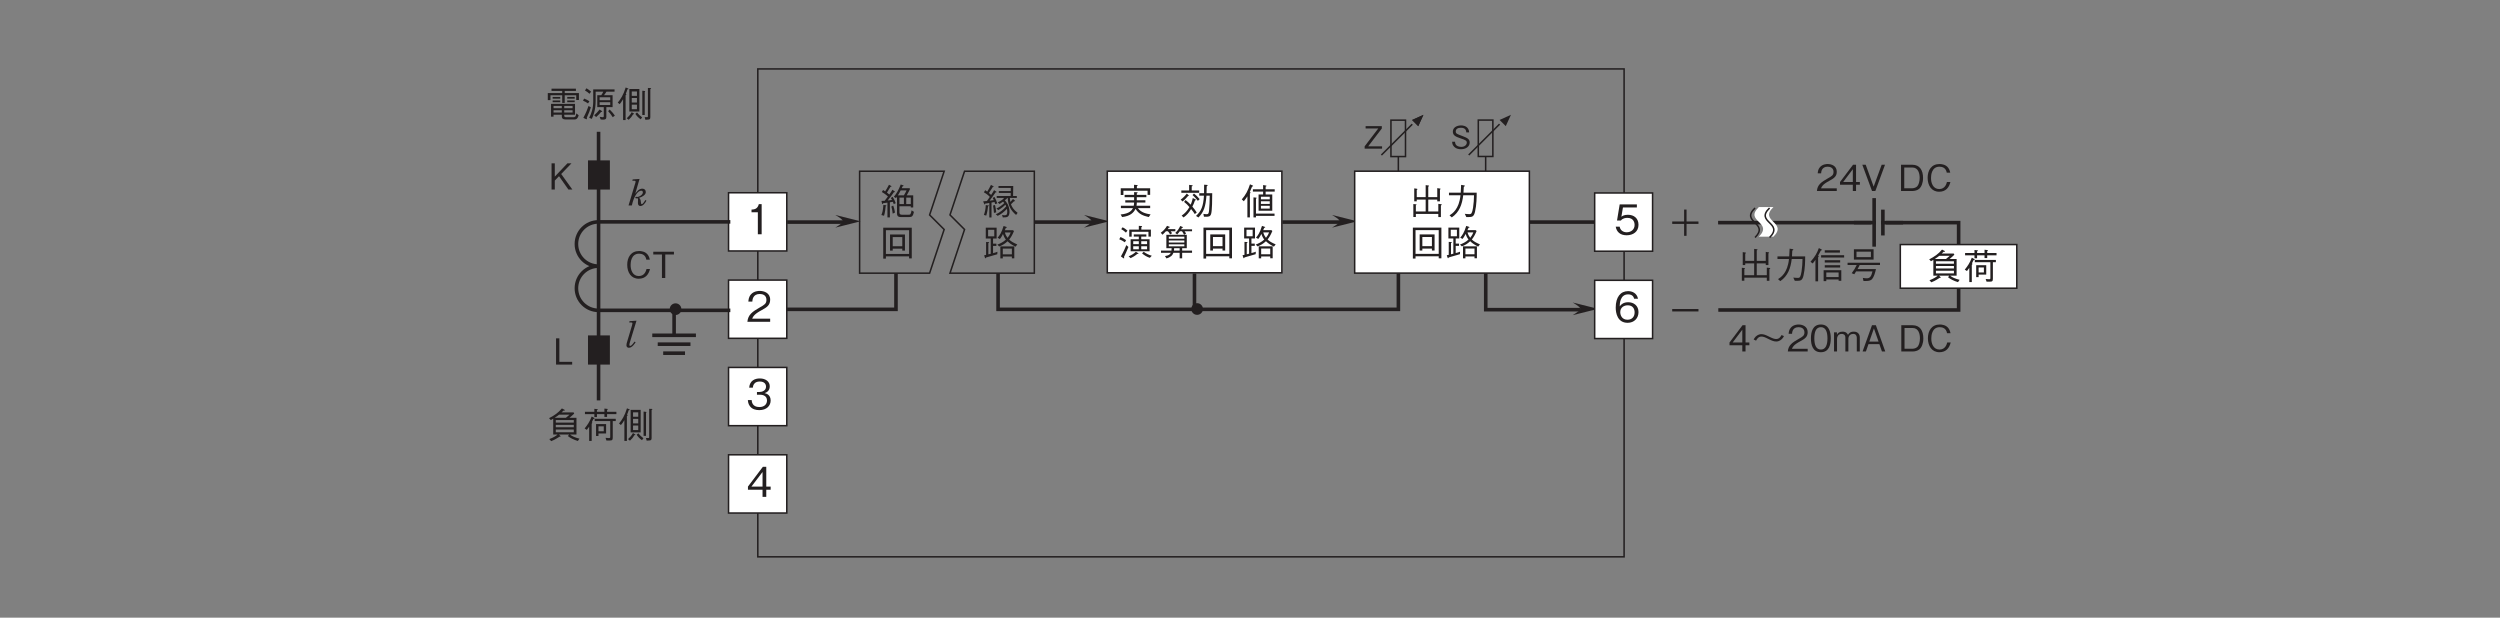 <?xml version="1.0" encoding="UTF-8"?>
<svg xmlns="http://www.w3.org/2000/svg" xmlns:xlink="http://www.w3.org/1999/xlink" width="481.89pt" height="119.06pt" viewBox="0 0 481.89 119.06" version="1.2">
<rect x="0" y="0" width="481.89" height="119.06" fill="#808080" stroke="none"/>
<defs>
<g>
<symbol overflow="visible" id="glyph0-0">
<path style="stroke:none;" d="M 0.797 0.953 L 7.141 0.953 L 7.141 -6.984 L 0.797 -6.984 Z M 3.969 -3.344 L 1.438 -6.594 L 6.5 -6.594 Z M 4.219 -3.016 L 6.75 -6.266 L 6.75 0.234 Z M 1.438 0.562 L 3.969 -2.688 L 6.5 0.562 Z M 1.188 -6.266 L 3.719 -3.016 L 1.188 0.234 Z M 1.188 -6.266 "/>
</symbol>
<symbol overflow="visible" id="glyph0-1">
<path style="stroke:none;" d="M 4.688 -1.906 C 4.688 -3.172 3.75 -3.812 2.703 -3.812 C 1.844 -3.812 1.344 -3.422 1.062 -3.016 C 1.078 -3.594 1.156 -5.328 2.688 -5.328 C 3.625 -5.328 3.797 -4.703 3.844 -4.484 L 4.594 -4.484 C 4.375 -5.609 3.422 -5.953 2.688 -5.953 C 1.234 -5.953 0.297 -4.828 0.297 -2.766 C 0.297 -1.766 0.609 0.156 2.594 0.156 C 3.875 0.156 4.688 -0.75 4.688 -1.906 Z M 3.938 -1.844 C 3.938 -0.969 3.391 -0.438 2.562 -0.438 C 1.484 -0.438 1.172 -1.328 1.172 -1.906 C 1.172 -2.797 1.875 -3.219 2.609 -3.219 C 3 -3.219 3.406 -3.109 3.656 -2.781 C 3.891 -2.484 3.938 -2.109 3.938 -1.844 Z M 3.938 -1.844 "/>
</symbol>
<symbol overflow="visible" id="glyph0-2">
<path style="stroke:none;" d="M 4.688 -1.859 C 4.688 -3.125 3.812 -3.797 2.641 -3.797 C 1.938 -3.797 1.609 -3.578 1.391 -3.422 L 1.688 -5.203 L 4.375 -5.203 L 4.375 -5.797 L 1.062 -5.797 L 0.547 -2.688 L 1.297 -2.688 C 1.625 -3.125 2.188 -3.203 2.547 -3.203 C 3.844 -3.203 3.938 -2.125 3.938 -1.844 C 3.938 -0.922 3.219 -0.422 2.406 -0.422 C 1.75 -0.422 1.172 -0.797 1.062 -1.5 L 0.297 -1.5 C 0.469 -0.5 1.156 0.156 2.406 0.156 C 3.641 0.156 4.688 -0.531 4.688 -1.859 Z M 4.688 -1.859 "/>
</symbol>
<symbol overflow="visible" id="glyph0-3">
<path style="stroke:none;" d="M 4.688 -1.703 C 4.688 -2.828 3.828 -3.047 3.516 -3.125 C 3.75 -3.203 4.516 -3.453 4.516 -4.438 C 4.516 -5.328 3.75 -5.953 2.594 -5.953 C 1.703 -5.953 0.656 -5.578 0.547 -4.172 L 1.25 -4.172 C 1.281 -4.391 1.312 -4.672 1.547 -4.953 C 1.797 -5.266 2.203 -5.359 2.578 -5.359 C 3.547 -5.359 3.797 -4.797 3.797 -4.359 C 3.797 -3.594 3.016 -3.344 2.562 -3.344 L 2.047 -3.344 L 2.047 -2.812 L 2.656 -2.812 C 3.281 -2.812 3.984 -2.547 3.984 -1.703 C 3.984 -1 3.484 -0.438 2.516 -0.438 C 1.125 -0.438 1.047 -1.484 1.031 -1.781 L 0.297 -1.781 C 0.328 -1.484 0.344 -1.078 0.672 -0.625 C 1.109 -0.016 1.828 0.156 2.5 0.156 C 3.891 0.156 4.688 -0.672 4.688 -1.703 Z M 4.688 -1.703 "/>
</symbol>
<symbol overflow="visible" id="glyph0-4">
<path style="stroke:none;" d="M 4.688 -1.375 L 4.688 -1.984 L 3.844 -1.984 L 3.844 -5.797 L 3.188 -5.797 L 0.312 -1.984 L 0.312 -1.375 L 3.125 -1.375 L 3.125 0 L 3.844 0 L 3.844 -1.375 Z M 3.125 -1.984 L 0.984 -1.984 L 3.125 -4.797 Z M 3.125 -1.984 "/>
</symbol>
<symbol overflow="visible" id="glyph0-5">
<path style="stroke:none;" d="M 2.953 0 L 2.953 -5.797 L 2.406 -5.797 C 2.156 -4.828 1.516 -4.781 1 -4.75 L 1 -4.234 L 2.219 -4.234 L 2.219 0 Z M 2.953 0 "/>
</symbol>
<symbol overflow="visible" id="glyph0-6">
<path style="stroke:none;" d="M 4.594 0 L 4.594 -0.594 L 1.125 -0.594 C 1.281 -0.953 1.469 -1.453 2.938 -2.234 C 4 -2.797 4.594 -3.234 4.594 -4.266 C 4.594 -5.578 3.406 -5.953 2.578 -5.953 C 2.297 -5.953 1.453 -5.906 0.906 -5.297 C 0.453 -4.797 0.422 -4.234 0.391 -3.891 L 1.156 -3.891 C 1.172 -4.203 1.234 -5.359 2.594 -5.359 C 3.141 -5.359 3.875 -5.141 3.875 -4.219 C 3.875 -3.5 3.5 -3.281 2.625 -2.781 C 1.172 -1.953 0.328 -1.375 0.203 0 Z M 4.594 0 "/>
</symbol>
<symbol overflow="visible" id="glyph1-0">
<path style="stroke:none;" d="M 0.688 0.828 L 6.25 0.828 L 6.25 -6.109 L 0.688 -6.109 Z M 3.469 -2.922 L 1.266 -5.766 L 5.672 -5.766 Z M 3.688 -2.641 L 5.891 -5.469 L 5.891 0.203 Z M 1.266 0.484 L 3.469 -2.359 L 5.672 0.484 Z M 1.047 -5.469 L 3.25 -2.641 L 1.047 0.203 Z M 1.047 -5.469 "/>
</symbol>
<symbol overflow="visible" id="glyph1-1">
<path style="stroke:none;" d="M 6.328 0.047 C 5.453 -0.156 4.844 -0.453 4.5 -0.75 L 5.75 -0.75 L 5.75 -3.969 L 4.391 -3.969 C 4.766 -4.281 5 -4.469 5.312 -4.781 L 5.203 -5.016 L 2.875 -5.016 C 3.016 -5.141 3.109 -5.219 3.25 -5.359 C 3.469 -5.344 3.516 -5.375 3.516 -5.422 C 3.516 -5.469 3.469 -5.5 3.422 -5.531 L 2.938 -5.781 C 2.281 -4.969 1.406 -4.359 0.469 -3.906 L 0.797 -3.531 C 0.969 -3.625 1.094 -3.688 1.266 -3.797 L 1.266 -0.75 L 2.109 -0.75 C 1.875 -0.516 1.219 -0.109 0.516 0.125 L 0.875 0.531 C 1.172 0.422 1.578 0.25 2.484 -0.328 C 2.594 -0.328 2.688 -0.328 2.688 -0.406 C 2.688 -0.422 2.688 -0.438 2.656 -0.469 L 2.375 -0.75 L 4.344 -0.75 L 4.094 -0.453 C 4.484 -0.109 5.234 0.266 6.016 0.5 Z M 1.766 -3.047 L 1.766 -3.531 L 5.234 -3.531 L 5.234 -3.047 Z M 1.766 -2.141 L 1.766 -2.609 L 5.234 -2.609 L 5.234 -2.141 Z M 1.766 -1.703 L 5.234 -1.703 L 5.234 -1.188 L 1.766 -1.188 Z M 4.422 -4.578 C 4.203 -4.375 4 -4.203 3.703 -3.969 L 1.547 -3.969 C 1.922 -4.188 2.312 -4.516 2.406 -4.578 Z M 4.422 -4.578 "/>
</symbol>
<symbol overflow="visible" id="glyph1-2">
<path style="stroke:none;" d="M 4.516 -0.953 L 4.516 -2.766 L 2.578 -2.766 L 2.578 -0.469 L 3.047 -0.469 L 3.047 -0.953 Z M 4.062 -1.375 L 3.047 -1.375 L 3.047 -2.328 L 4.062 -2.328 Z M 6.5 -4.672 L 6.5 -5.125 L 4.703 -5.125 L 4.703 -5.469 C 4.828 -5.578 4.844 -5.578 4.844 -5.609 C 4.844 -5.656 4.797 -5.688 4.75 -5.688 L 4.188 -5.75 L 4.188 -5.125 L 2.75 -5.125 L 2.75 -5.438 C 2.859 -5.484 2.922 -5.516 2.922 -5.578 C 2.922 -5.625 2.844 -5.641 2.812 -5.641 L 2.25 -5.703 L 2.25 -5.125 L 0.438 -5.125 L 0.438 -4.672 L 2.25 -4.672 L 2.25 -4.109 L 2.75 -4.109 L 2.75 -4.672 L 4.188 -4.672 L 4.188 -4.141 L 4.703 -4.141 L 4.703 -4.672 Z M 6.375 -3.344 L 6.375 -3.781 L 2.312 -3.781 L 2.312 -3.344 L 5.312 -3.344 L 5.312 -0.328 C 5.312 -0.172 5.312 -0.062 5.078 -0.062 C 4.969 -0.062 4.812 -0.078 4.406 -0.109 L 4.578 0.406 L 5.188 0.406 C 5.688 0.406 5.797 0.312 5.797 -0.203 L 5.797 -3.344 Z M 2.297 -3.891 C 2.297 -3.922 2.25 -3.953 2.172 -3.984 L 1.734 -4.219 C 1.344 -3.188 0.891 -2.547 0.375 -1.922 L 0.797 -1.641 C 0.938 -1.828 1.125 -2.078 1.25 -2.266 L 1.25 0.484 L 1.734 0.484 L 1.734 -2.828 C 1.781 -2.875 1.859 -2.969 1.859 -3.016 C 1.859 -3.062 1.797 -3.094 1.766 -3.125 C 1.875 -3.359 1.922 -3.453 2.047 -3.719 C 2.266 -3.812 2.297 -3.828 2.297 -3.891 Z M 2.297 -3.891 "/>
</symbol>
<symbol overflow="visible" id="glyph1-3">
<path style="stroke:none;" d="M 1.297 -0.172 L 5.625 -0.172 L 5.625 0.438 L 6.125 0.438 L 6.125 -1.797 C 6.188 -1.828 6.297 -1.906 6.297 -1.969 C 6.297 -2.016 6.234 -2.031 6.125 -2.047 L 5.625 -2.109 L 5.625 -0.641 L 3.688 -0.641 L 3.688 -2.922 L 5.422 -2.922 L 5.422 -2.594 L 5.938 -2.594 L 5.938 -4.844 C 6 -4.891 6.062 -4.938 6.062 -4.984 C 6.062 -5.047 5.969 -5.062 5.922 -5.062 L 5.422 -5.141 L 5.422 -3.406 L 3.688 -3.406 L 3.688 -5.438 C 3.781 -5.484 3.844 -5.516 3.844 -5.562 C 3.844 -5.625 3.75 -5.641 3.688 -5.656 L 3.188 -5.719 L 3.188 -3.406 L 1.469 -3.406 L 1.469 -4.797 C 1.516 -4.828 1.609 -4.875 1.609 -4.938 C 1.609 -5 1.5 -5.016 1.422 -5.031 L 0.984 -5.094 L 0.984 -2.594 L 1.469 -2.594 L 1.469 -2.922 L 3.188 -2.922 L 3.188 -0.641 L 1.297 -0.641 L 1.297 -1.844 C 1.344 -1.859 1.422 -1.891 1.422 -1.938 C 1.422 -2.016 1.297 -2.031 1.234 -2.031 L 0.812 -2.078 L 0.812 0.422 L 1.297 0.422 Z M 1.297 -0.172 "/>
</symbol>
<symbol overflow="visible" id="glyph1-4">
<path style="stroke:none;" d="M 1.281 0.5 C 2.734 -0.5 3.266 -1.969 3.484 -3.766 L 5.562 -3.766 C 5.547 -2.953 5.5 -2.172 5.375 -1.359 C 5.188 -0.281 5.062 -0.125 4.656 -0.125 C 4.375 -0.125 4.016 -0.172 3.781 -0.188 L 4.078 0.438 L 4.516 0.438 C 5.203 0.438 5.531 0.359 5.75 -0.562 C 6.062 -1.891 6.078 -3.406 6.078 -4.266 L 3.531 -4.266 C 3.562 -4.719 3.562 -4.766 3.594 -5.391 C 3.75 -5.484 3.797 -5.516 3.797 -5.578 C 3.797 -5.641 3.672 -5.672 3.656 -5.672 L 3.078 -5.766 C 3.031 -4.797 3.016 -4.469 3 -4.266 L 0.734 -4.266 L 0.734 -3.766 L 2.953 -3.766 C 2.688 -1.047 1.359 -0.219 0.844 0.109 Z M 1.281 0.5 "/>
</symbol>
<symbol overflow="visible" id="glyph1-5">
<path style="stroke:none;" d="M 3.203 0.5 L 3.203 0.172 L 5.578 0.172 L 5.578 0.438 L 6.094 0.438 L 6.094 -1.609 L 2.688 -1.609 L 2.688 0.5 Z M 5.578 -0.281 L 3.203 -0.281 L 3.203 -1.172 L 5.578 -1.172 Z M 0.578 -2.906 C 0.859 -3.234 1.031 -3.484 1.109 -3.625 L 1.109 0.531 L 1.625 0.531 L 1.625 -4.094 C 1.656 -4.125 1.75 -4.234 1.75 -4.312 C 1.75 -4.375 1.672 -4.391 1.609 -4.406 C 1.766 -4.688 1.922 -4.938 2.141 -5.391 C 2.266 -5.438 2.344 -5.453 2.344 -5.531 C 2.344 -5.578 2.266 -5.625 2.234 -5.641 L 1.766 -5.875 C 1.422 -4.922 1.016 -4.188 0.156 -3.234 Z M 5.828 -5 L 5.828 -5.453 L 2.906 -5.453 L 2.906 -5 Z M 5.875 -3.094 L 5.875 -3.531 L 2.906 -3.531 L 2.906 -3.094 Z M 5.875 -2.125 L 5.875 -2.578 L 2.906 -2.578 L 2.906 -2.125 Z M 6.641 -4.047 L 6.641 -4.5 L 2.203 -4.5 L 2.203 -4.047 Z M 6.641 -4.047 "/>
</symbol>
<symbol overflow="visible" id="glyph1-6">
<path style="stroke:none;" d="M 5.375 -3.656 L 5.375 -5.641 L 1.578 -5.641 L 1.578 -3.656 Z M 4.859 -4.125 L 2.078 -4.125 L 2.078 -5.188 L 4.859 -5.188 Z M 6.609 -2.609 L 6.609 -3.047 L 0.359 -3.047 L 0.359 -2.609 L 2.125 -2.609 C 1.844 -2.016 1.562 -1.562 1.156 -1.031 L 1.656 -0.828 C 1.703 -0.906 1.938 -1.281 2 -1.375 L 5.156 -1.375 C 4.938 -0.438 4.688 -0.047 4.062 -0.047 C 3.906 -0.047 3.656 -0.062 3.297 -0.125 L 3.422 0.469 C 4.125 0.484 4.609 0.469 4.922 0.25 C 5.453 -0.141 5.766 -1.469 5.828 -1.828 L 2.281 -1.828 C 2.422 -2.062 2.547 -2.297 2.688 -2.609 Z M 6.609 -2.609 "/>
</symbol>
<symbol overflow="visible" id="glyph1-7">
<path style="stroke:none;" d="M 4.094 -1.203 L 4.094 -1.734 L 3.359 -1.734 L 3.359 -5.062 L 2.781 -5.062 L 0.266 -1.734 L 0.266 -1.203 L 2.734 -1.203 L 2.734 0 L 3.359 0 L 3.359 -1.203 Z M 2.734 -1.734 L 0.875 -1.734 L 2.734 -4.203 Z M 2.734 -1.734 "/>
</symbol>
<symbol overflow="visible" id="glyph1-8">
<path style="stroke:none;" d="M 5.922 -3.172 C 5.797 -2.922 5.5 -2.406 4.906 -2.406 C 4.547 -2.406 4.266 -2.5 3.562 -2.844 C 2.906 -3.172 2.516 -3.344 2.016 -3.344 C 1.766 -3.344 1.344 -3.25 0.938 -2.875 C 0.75 -2.672 0.656 -2.516 0.547 -2.312 L 1.016 -2.094 C 1.141 -2.344 1.438 -2.875 2.031 -2.875 C 2.391 -2.875 2.672 -2.781 3.375 -2.422 C 4.031 -2.094 4.422 -1.922 4.922 -1.922 C 5.172 -1.922 5.594 -2.016 6 -2.406 C 6.188 -2.594 6.281 -2.766 6.391 -2.969 Z M 5.922 -3.172 "/>
</symbol>
<symbol overflow="visible" id="glyph1-9">
<path style="stroke:none;" d="M 4.016 0 L 4.016 -0.516 L 0.984 -0.516 C 1.109 -0.844 1.297 -1.281 2.562 -1.953 C 3.5 -2.453 4.016 -2.828 4.016 -3.719 C 4.016 -4.875 2.969 -5.203 2.25 -5.203 C 2 -5.203 1.281 -5.156 0.797 -4.625 C 0.391 -4.188 0.375 -3.703 0.344 -3.406 L 1 -3.406 C 1.016 -3.672 1.078 -4.688 2.266 -4.688 C 2.734 -4.688 3.391 -4.484 3.391 -3.688 C 3.391 -3.047 3.047 -2.859 2.297 -2.438 C 1.031 -1.719 0.281 -1.203 0.188 0 Z M 4.016 0 "/>
</symbol>
<symbol overflow="visible" id="glyph1-10">
<path style="stroke:none;" d="M 4.094 -2.531 C 4.094 -3.797 3.734 -5.203 2.188 -5.203 C 0.625 -5.203 0.266 -3.812 0.266 -2.531 C 0.266 -1.25 0.625 0.141 2.188 0.141 C 3.734 0.141 4.094 -1.266 4.094 -2.531 Z M 3.453 -2.531 C 3.453 -1.359 3.156 -0.375 2.188 -0.375 C 1.219 -0.375 0.922 -1.344 0.922 -2.531 C 0.922 -3.672 1.188 -4.688 2.188 -4.688 C 3.156 -4.688 3.453 -3.703 3.453 -2.531 Z M 3.453 -2.531 "/>
</symbol>
<symbol overflow="visible" id="glyph1-11">
<path style="stroke:none;" d="M 5.312 0 L 5.312 -2.703 C 5.312 -3.234 5.016 -3.828 4.156 -3.828 C 3.469 -3.828 3.219 -3.5 3.031 -3.203 C 2.922 -3.422 2.719 -3.828 1.969 -3.828 C 1.344 -3.828 1.047 -3.531 0.906 -3.219 L 0.906 -3.688 L 0.344 -3.688 L 0.344 0 L 0.922 0 L 0.922 -2.391 C 0.922 -2.469 0.922 -3.391 1.828 -3.391 C 2.109 -3.391 2.531 -3.281 2.531 -2.672 L 2.531 0 L 3.109 0 L 3.109 -2.406 C 3.109 -2.5 3.109 -3.391 4.062 -3.391 C 4.625 -3.391 4.734 -2.922 4.734 -2.625 L 4.734 0 Z M 5.312 0 "/>
</symbol>
<symbol overflow="visible" id="glyph1-12">
<path style="stroke:none;" d="M 4.562 0 L 2.75 -5.062 L 2 -5.062 L 0.188 0 L 0.828 0 L 1.328 -1.422 L 3.422 -1.422 L 3.922 0 Z M 3.266 -1.906 L 1.484 -1.906 L 2.375 -4.453 Z M 3.266 -1.906 "/>
</symbol>
<symbol overflow="visible" id="glyph1-13">
<path style="stroke:none;" d=""/>
</symbol>
<symbol overflow="visible" id="glyph1-14">
<path style="stroke:none;" d="M 4.828 -2.516 C 4.828 -4.031 4.156 -5.062 2.766 -5.062 L 0.578 -5.062 L 0.578 0 L 2.766 0 C 3.156 0 3.719 -0.109 4.078 -0.422 C 4.516 -0.812 4.828 -1.562 4.828 -2.516 Z M 4.172 -2.531 C 4.172 -1.828 3.984 -1.234 3.719 -0.922 C 3.547 -0.734 3.172 -0.531 2.75 -0.531 L 1.203 -0.531 L 1.203 -4.531 L 2.75 -4.531 C 3.922 -4.531 4.172 -3.359 4.172 -2.531 Z M 4.172 -2.531 "/>
</symbol>
<symbol overflow="visible" id="glyph1-15">
<path style="stroke:none;" d="M 4.828 -1.734 L 4.156 -1.734 C 4.094 -1.484 3.844 -0.375 2.672 -0.375 C 1.484 -0.375 1.078 -1.547 1.094 -2.531 C 1.094 -3 1.188 -4.688 2.719 -4.688 C 3.266 -4.688 3.969 -4.469 4.125 -3.531 L 4.797 -3.531 C 4.75 -3.734 4.688 -4.047 4.453 -4.406 C 3.969 -5.141 3.078 -5.203 2.734 -5.203 C 1.156 -5.203 0.438 -3.984 0.438 -2.547 C 0.438 -1.047 1.203 0.141 2.656 0.141 C 3.953 0.141 4.578 -0.688 4.828 -1.734 Z M 4.828 -1.734 "/>
</symbol>
<symbol overflow="visible" id="glyph1-16">
<path style="stroke:none;" d="M 4.562 -5.062 L 3.922 -5.062 L 2.375 -0.844 L 0.844 -5.062 L 0.188 -5.062 L 2.062 0 L 2.703 0 Z M 4.562 -5.062 "/>
</symbol>
<symbol overflow="visible" id="glyph1-17">
<path style="stroke:none;" d="M 0.938 -2.297 L 3.234 -2.297 L 3.234 0 L 3.703 0 L 3.703 -2.297 L 6 -2.297 L 6 -2.766 L 3.703 -2.766 L 3.703 -5.062 L 3.234 -5.062 L 3.234 -2.766 L 0.938 -2.766 Z M 0.938 -2.297 "/>
</symbol>
<symbol overflow="visible" id="glyph1-18">
<path style="stroke:none;" d="M 0.938 -2.297 L 6 -2.297 L 6 -2.766 L 0.938 -2.766 Z M 0.938 -2.297 "/>
</symbol>
<symbol overflow="visible" id="glyph1-19">
<path style="stroke:none;" d="M 6.219 0.453 L 6.219 -5.469 L 0.719 -5.469 L 0.719 0.5 L 1.234 0.5 L 1.234 0.062 L 5.703 0.062 L 5.703 0.453 Z M 5.703 -0.406 L 1.234 -0.406 L 1.234 -4.984 L 5.703 -4.984 Z M 4.906 -1.047 L 4.906 -4.156 L 2.031 -4.156 L 2.031 -1.047 L 2.547 -1.047 L 2.547 -1.422 L 4.391 -1.422 L 4.391 -1.047 Z M 4.391 -1.891 L 2.547 -1.891 L 2.547 -3.656 L 4.391 -3.656 Z M 4.391 -1.891 "/>
</symbol>
<symbol overflow="visible" id="glyph1-20">
<path style="stroke:none;" d="M 6.703 -2.234 C 5.891 -2.594 5.547 -2.797 5.141 -3.172 C 5.516 -3.672 5.703 -3.969 6.062 -4.812 L 5.875 -4.984 L 4.297 -4.984 C 4.328 -5.047 4.469 -5.375 4.5 -5.438 C 4.578 -5.453 4.688 -5.453 4.688 -5.531 C 4.688 -5.578 4.641 -5.594 4.578 -5.625 L 4.062 -5.797 C 3.656 -4.453 3.281 -3.969 2.906 -3.531 L 3.344 -3.281 C 3.453 -3.422 3.656 -3.656 3.938 -4.25 C 4.078 -3.859 4.203 -3.562 4.5 -3.172 C 4 -2.672 3.281 -2.359 2.859 -2.203 L 3.219 -1.844 C 3.828 -2.094 4.25 -2.312 4.828 -2.844 C 5.156 -2.531 5.422 -2.297 6.359 -1.797 Z M 6.125 0.438 L 6.125 -1.859 L 3.438 -1.859 L 3.438 0.453 L 3.906 0.453 L 3.906 0.094 L 5.656 0.094 L 5.656 0.438 Z M 2.875 -0.828 C 2.609 -0.719 2.469 -0.672 2.031 -0.562 L 2.031 -1.953 L 2.672 -1.953 L 2.672 -2.391 L 2.031 -2.391 L 2.031 -3.375 L 2.719 -3.375 L 2.719 -5.469 L 0.625 -5.469 L 0.625 -3.375 L 1.578 -3.375 L 1.578 -0.438 C 1.531 -0.422 1.484 -0.406 1.125 -0.328 L 1.125 -2.484 C 1.172 -2.516 1.281 -2.562 1.281 -2.641 C 1.281 -2.688 1.234 -2.688 1.141 -2.688 L 0.688 -2.719 L 0.688 -0.219 C 0.625 -0.203 0.406 -0.156 0.312 -0.141 L 0.469 0.328 C 0.5 0.391 0.516 0.438 0.562 0.438 C 0.625 0.438 0.672 0.312 0.688 0.281 C 1.344 0.094 1.922 -0.062 2.844 -0.344 Z M 5.438 -4.547 C 5.281 -4.141 5.141 -3.906 4.828 -3.5 C 4.578 -3.844 4.438 -4.078 4.312 -4.547 Z M 5.656 -0.328 L 3.906 -0.328 L 3.906 -1.438 L 5.656 -1.438 Z M 2.266 -3.797 L 1.078 -3.797 L 1.078 -5.062 L 2.266 -5.062 Z M 2.266 -3.797 "/>
</symbol>
<symbol overflow="visible" id="glyph1-21">
<path style="stroke:none;" d="M 0.625 -1.891 C 0.594 -1.109 0.469 -0.562 0.266 0.016 L 0.719 0.141 C 0.922 -0.484 1.031 -1.25 1.062 -1.656 C 1.188 -1.672 1.266 -1.703 1.266 -1.766 C 1.266 -1.797 1.234 -1.797 1.188 -1.797 Z M 2.219 -4.766 C 2.141 -4.609 2.016 -4.359 1.656 -3.844 C 1.562 -3.922 1.469 -4.016 1.234 -4.219 C 1.328 -4.375 1.781 -5.062 1.875 -5.203 C 1.922 -5.266 1.938 -5.297 2 -5.406 C 2.172 -5.406 2.188 -5.406 2.188 -5.438 C 2.188 -5.453 2.156 -5.484 2.125 -5.5 L 1.625 -5.781 C 1.422 -5.328 1.172 -4.906 0.906 -4.484 C 0.656 -4.656 0.609 -4.703 0.516 -4.766 L 0.266 -4.344 C 0.703 -4.109 1.156 -3.75 1.406 -3.469 C 1.125 -3.047 0.969 -2.844 0.844 -2.672 C 0.438 -2.625 0.312 -2.625 0.125 -2.609 L 0.328 -2.078 C 0.359 -2 0.375 -1.984 0.391 -1.984 C 0.438 -1.984 0.453 -2.062 0.469 -2.156 C 0.656 -2.188 1.031 -2.25 1.312 -2.297 L 1.312 0.5 L 1.734 0.5 L 1.734 -2.375 L 2.312 -2.484 C 2.391 -2.234 2.422 -2.172 2.438 -2.078 L 2.844 -2.203 C 2.734 -2.578 2.484 -3.172 2.312 -3.453 L 1.953 -3.266 C 2.016 -3.172 2.062 -3.078 2.172 -2.844 C 1.953 -2.812 1.719 -2.781 1.375 -2.734 C 2.031 -3.625 2.25 -3.953 2.516 -4.344 C 2.703 -4.344 2.719 -4.344 2.719 -4.406 C 2.719 -4.438 2.688 -4.453 2.672 -4.469 Z M 3.906 0.484 C 4.281 0.484 4.469 0.484 4.641 0.438 C 5.203 0.312 5.203 -0.422 5.203 -0.578 C 5.203 -1.797 4.578 -2.5 4.297 -2.812 C 4.594 -3.047 4.719 -3.172 4.797 -3.266 L 4.859 -3.266 C 4.922 -1.781 5.453 -0.844 6.469 0.016 L 6.766 -0.391 C 5.969 -0.984 5.625 -1.609 5.484 -2.047 C 5.688 -2.25 5.969 -2.516 6.094 -2.641 C 6.219 -2.625 6.281 -2.609 6.281 -2.672 C 6.281 -2.703 6.266 -2.719 6.234 -2.75 L 5.875 -3.062 C 5.703 -2.859 5.594 -2.719 5.359 -2.484 C 5.344 -2.609 5.297 -2.828 5.281 -3.266 L 6.609 -3.266 L 6.609 -3.641 L 5.891 -3.641 L 5.922 -5.562 L 3.078 -5.562 L 3.078 -5.188 L 5.453 -5.188 L 5.438 -4.594 L 3.141 -4.594 L 3.141 -4.234 L 5.438 -4.234 L 5.422 -3.641 L 2.734 -3.641 L 2.734 -3.266 L 4.172 -3.266 C 3.984 -3.047 3.609 -2.688 2.938 -2.422 L 3.266 -2.094 C 3.406 -2.172 3.562 -2.266 3.953 -2.547 C 4.016 -2.484 4.078 -2.422 4.203 -2.281 C 3.891 -1.984 3.281 -1.484 2.672 -1.219 L 3.047 -0.922 C 3.609 -1.234 4.188 -1.719 4.406 -1.969 C 4.484 -1.828 4.531 -1.719 4.562 -1.641 C 4.125 -1.109 3.344 -0.422 2.547 -0.125 L 2.922 0.188 C 3.562 -0.125 4.094 -0.5 4.703 -1.156 C 4.719 -1.047 4.766 -0.859 4.766 -0.625 C 4.766 -0.125 4.672 0.078 4.281 0.078 C 4.219 0.078 4.031 0.078 3.766 0.016 Z M 2.031 -1.797 C 2.109 -1.328 2.172 -0.859 2.203 -0.375 L 2.641 -0.484 C 2.609 -0.969 2.516 -1.438 2.406 -1.906 Z M 2.031 -1.797 "/>
</symbol>
<symbol overflow="visible" id="glyph1-22">
<path style="stroke:none;" d="M 3.172 -3.234 C 3.25 -3.312 3.281 -3.344 3.375 -3.484 L 3.375 -0.297 C 3.375 -0.062 3.375 0.422 4.094 0.422 L 5.719 0.422 C 6.234 0.422 6.453 0.297 6.641 -0.578 L 6.188 -0.875 C 6.031 -0.031 5.922 -0.031 5.594 -0.031 L 4.297 -0.031 C 4.016 -0.031 3.844 -0.156 3.844 -0.469 L 3.844 -1.656 L 6.031 -1.656 L 6.031 -1.422 L 6.5 -1.422 L 6.5 -3.766 L 5.25 -3.766 C 5.562 -4.312 5.766 -4.734 5.891 -5 L 5.781 -5.141 L 4.281 -5.141 C 4.328 -5.219 4.406 -5.406 4.453 -5.5 C 4.5 -5.516 4.641 -5.547 4.641 -5.625 C 4.641 -5.672 4.578 -5.703 4.531 -5.703 L 4.094 -5.859 C 3.703 -4.859 3.281 -4.078 2.766 -3.484 Z M 4.703 -2.078 L 3.844 -2.078 L 3.844 -3.328 L 4.703 -3.328 Z M 3.547 -3.766 C 3.719 -4.031 3.828 -4.219 4.078 -4.719 L 5.219 -4.719 C 5.078 -4.406 4.953 -4.172 4.703 -3.766 Z M 5.156 -2.078 L 5.156 -3.328 L 6.031 -3.328 L 6.031 -2.078 Z M 2.484 -4.844 C 2.328 -4.547 2.203 -4.344 1.891 -3.922 C 1.75 -4.062 1.75 -4.062 1.438 -4.297 C 1.656 -4.672 1.891 -5.031 2.109 -5.406 C 2.188 -5.406 2.312 -5.422 2.312 -5.5 C 2.312 -5.516 2.297 -5.547 2.234 -5.578 L 1.828 -5.812 C 1.625 -5.406 1.281 -4.812 1.094 -4.531 C 0.953 -4.641 0.859 -4.703 0.688 -4.797 L 0.453 -4.406 C 0.672 -4.281 1.219 -3.938 1.625 -3.547 C 1.359 -3.172 1.172 -2.938 1 -2.719 C 0.812 -2.703 0.734 -2.703 0.375 -2.688 L 0.484 -2.219 C 0.5 -2.172 0.531 -2.078 0.594 -2.078 C 0.641 -2.078 0.672 -2.156 0.719 -2.25 C 0.938 -2.281 1.297 -2.328 1.531 -2.359 L 1.531 0.484 L 2 0.484 L 2 -2.422 C 2.188 -2.453 2.375 -2.484 2.578 -2.516 C 2.656 -2.359 2.688 -2.25 2.75 -2.078 L 3.125 -2.25 C 3.031 -2.547 2.875 -2.953 2.531 -3.484 L 2.188 -3.25 C 2.297 -3.094 2.328 -3.031 2.406 -2.875 C 1.922 -2.797 1.812 -2.797 1.578 -2.781 C 2 -3.297 2.516 -3.969 2.766 -4.359 C 2.906 -4.375 2.969 -4.391 2.969 -4.453 C 2.969 -4.484 2.906 -4.531 2.906 -4.547 Z M 0.875 0.172 C 1.062 -0.406 1.156 -1.234 1.188 -1.672 C 1.234 -1.672 1.328 -1.719 1.328 -1.781 C 1.328 -1.797 1.312 -1.828 1.234 -1.844 L 0.75 -1.922 C 0.672 -0.75 0.516 -0.344 0.359 0.031 Z M 2.281 -1.609 C 2.391 -1.219 2.484 -0.875 2.547 -0.234 L 2.984 -0.453 C 2.906 -1.031 2.781 -1.391 2.641 -1.797 Z M 2.281 -1.609 "/>
</symbol>
<symbol overflow="visible" id="glyph1-23">
<path style="stroke:none;" d="M 3.203 -5.109 L 0.641 -5.109 L 0.641 -3.812 L 1.156 -3.812 L 1.156 -4.641 L 5.812 -4.641 L 5.812 -3.844 L 6.312 -3.844 L 6.312 -5.109 L 3.75 -5.109 L 3.75 -5.5 C 3.828 -5.531 3.906 -5.578 3.906 -5.656 C 3.906 -5.719 3.828 -5.734 3.797 -5.734 L 3.203 -5.781 Z M 3.219 -3.844 L 1.391 -3.844 L 1.391 -3.391 L 3.219 -3.391 L 3.219 -2.797 L 1.516 -2.797 L 1.516 -2.359 L 3.219 -2.359 C 3.219 -2.141 3.188 -1.953 3.141 -1.75 L 0.672 -1.75 L 0.672 -1.281 L 3 -1.281 C 2.766 -0.875 2.375 -0.219 0.625 -0.062 L 0.906 0.438 C 2.5 0.234 3.094 -0.375 3.5 -1.141 C 4.125 -0.125 4.953 0.188 6.047 0.438 L 6.391 -0.078 C 5.703 -0.188 4.578 -0.375 3.953 -1.281 L 6.312 -1.281 L 6.312 -1.75 L 3.688 -1.75 C 3.734 -2.047 3.734 -2.234 3.734 -2.359 L 5.391 -2.359 L 5.391 -2.797 L 3.734 -2.797 L 3.734 -3.391 L 5.578 -3.391 L 5.578 -3.844 L 3.734 -3.844 L 3.734 -4.125 C 3.859 -4.172 3.906 -4.203 3.906 -4.266 C 3.906 -4.297 3.875 -4.328 3.781 -4.344 L 3.219 -4.375 Z M 3.219 -3.844 "/>
</symbol>
<symbol overflow="visible" id="glyph1-24">
<path style="stroke:none;" d="M 6.375 -4.156 L 5.281 -4.156 C 5.312 -4.75 5.312 -5.094 5.312 -5.484 C 5.375 -5.531 5.5 -5.625 5.5 -5.688 C 5.5 -5.75 5.453 -5.75 5.328 -5.766 L 4.812 -5.797 C 4.812 -5.031 4.812 -4.734 4.797 -4.156 L 3.875 -4.156 L 3.875 -3.688 L 4.781 -3.688 C 4.641 -1.641 4.297 -0.75 3.25 0.219 L 3.719 0.516 C 4.781 -0.562 5.094 -1.609 5.266 -3.688 L 5.891 -3.688 C 5.875 -2.719 5.859 -1.656 5.766 -0.844 C 5.703 -0.25 5.641 -0.109 5.25 -0.109 C 5.078 -0.109 4.844 -0.141 4.672 -0.172 L 4.781 0.375 L 5.203 0.375 C 5.625 0.375 6.016 0.375 6.172 -0.203 C 6.359 -0.859 6.375 -3.094 6.375 -4.156 Z M 3.859 -4.234 L 3.859 -4.688 L 2.422 -4.688 L 2.422 -5.469 C 2.531 -5.516 2.609 -5.562 2.609 -5.625 C 2.609 -5.688 2.531 -5.703 2.484 -5.703 L 1.922 -5.766 L 1.922 -4.688 L 0.422 -4.688 L 0.422 -4.234 Z M 3.953 -3.016 C 3.578 -3.484 3.156 -3.875 2.859 -4.094 L 2.578 -3.812 C 3.078 -3.328 3.203 -3.203 3.609 -2.688 Z M 1.859 -3.688 C 1.859 -3.703 1.859 -3.734 1.812 -3.781 L 1.469 -4.094 C 1.188 -3.703 0.734 -3.234 0.297 -2.922 L 0.656 -2.562 C 1.125 -2.922 1.547 -3.422 1.703 -3.609 C 1.828 -3.609 1.859 -3.656 1.859 -3.688 Z M 3.391 -0.438 C 3.156 -0.844 2.844 -1.219 2.547 -1.578 C 2.75 -1.984 2.906 -2.297 3.047 -2.766 C 3.156 -2.797 3.234 -2.812 3.234 -2.875 C 3.234 -2.906 3.188 -2.953 3.156 -2.969 L 2.625 -3.234 C 2.609 -3.094 2.422 -2.344 2.219 -1.953 C 1.891 -2.297 1.625 -2.547 1.234 -2.844 L 0.953 -2.484 C 1.375 -2.156 1.672 -1.859 1.984 -1.484 C 1.516 -0.703 1.109 -0.281 0.484 0.156 L 0.844 0.516 C 1.453 0.109 1.922 -0.469 2.297 -1.109 C 2.609 -0.75 2.766 -0.516 3.016 -0.141 Z M 3.391 -0.438 "/>
</symbol>
<symbol overflow="visible" id="glyph1-25">
<path style="stroke:none;" d="M 6.516 -4.469 L 6.516 -4.922 L 4.766 -4.922 L 4.766 -5.438 C 4.875 -5.484 4.953 -5.516 4.953 -5.562 C 4.953 -5.609 4.891 -5.625 4.75 -5.656 L 4.281 -5.734 L 4.281 -4.922 L 2.312 -4.922 L 2.312 -4.469 L 4.281 -4.469 L 4.281 -3.922 L 3.406 -3.922 L 3.406 -0.781 L 6.047 -0.781 L 6.047 -3.922 L 4.766 -3.922 L 4.766 -4.469 Z M 5.562 -2.094 L 3.859 -2.094 L 3.859 -2.609 L 5.562 -2.609 Z M 5.562 -2.984 L 3.859 -2.984 L 3.859 -3.484 L 5.562 -3.484 Z M 5.562 -1.188 L 3.859 -1.188 L 3.859 -1.734 L 5.562 -1.734 Z M 6.484 0.203 L 6.484 -0.234 L 2.906 -0.234 L 2.906 -3.094 C 2.984 -3.156 3.031 -3.188 3.031 -3.234 C 3.031 -3.266 2.984 -3.312 2.922 -3.312 L 2.422 -3.359 L 2.422 0.5 L 2.906 0.5 L 2.906 0.203 Z M 2.359 -5.562 C 2.359 -5.594 2.312 -5.625 2.281 -5.641 L 1.75 -5.875 C 1.328 -4.578 0.938 -3.875 0.172 -2.969 L 0.562 -2.609 C 0.875 -2.969 1.109 -3.344 1.25 -3.562 L 1.25 0.5 L 1.734 0.5 L 1.734 -4.109 C 1.859 -4.219 1.859 -4.234 1.859 -4.281 C 1.859 -4.344 1.797 -4.344 1.703 -4.375 C 1.859 -4.703 2.016 -5.078 2.156 -5.438 C 2.188 -5.453 2.359 -5.469 2.359 -5.562 Z M 2.359 -5.562 "/>
</symbol>
<symbol overflow="visible" id="glyph1-26">
<path style="stroke:none;" d="M 5.578 -4.156 L 3.156 -4.156 L 3.156 -3.734 L 4.125 -3.734 L 4.125 -3.219 L 2.547 -3.219 L 2.547 -0.906 L 6.203 -0.906 L 6.203 -3.219 L 4.594 -3.219 L 4.594 -3.734 L 5.578 -3.734 Z M 3.047 -2.281 L 3.047 -2.844 L 4.125 -2.844 L 4.125 -2.281 Z M 4.594 -2.281 L 4.594 -2.844 L 5.719 -2.844 L 5.719 -2.281 Z M 3.047 -1.297 L 3.047 -1.875 L 4.125 -1.875 L 4.125 -1.297 Z M 4.594 -1.297 L 4.594 -1.875 L 5.719 -1.875 L 5.719 -1.297 Z M 4.125 -5.078 L 2.281 -5.078 L 2.281 -3.719 L 2.75 -3.719 L 2.75 -4.656 L 5.984 -4.656 L 5.984 -3.734 L 6.453 -3.734 L 6.453 -5.078 L 4.609 -5.078 L 4.609 -5.531 C 4.672 -5.578 4.766 -5.641 4.766 -5.703 C 4.766 -5.75 4.688 -5.766 4.656 -5.766 L 4.125 -5.812 Z M 0.734 -5.172 C 1.047 -4.984 1.328 -4.812 1.641 -4.5 L 1.938 -4.891 C 1.578 -5.203 1.297 -5.391 1 -5.531 Z M 0.359 -3.219 C 0.734 -3.078 1.031 -2.906 1.438 -2.641 L 1.672 -3.047 C 1.359 -3.297 0.984 -3.484 0.594 -3.656 Z M 1.719 -2.094 C 1.578 -1.734 1.203 -0.844 0.672 0.078 L 1.109 0.406 C 1.141 0.422 1.203 0.469 1.25 0.469 C 1.297 0.469 1.312 0.422 1.312 0.391 C 1.312 0.328 1.297 0.266 1.266 0.188 C 1.516 -0.344 1.781 -0.891 2.125 -1.734 Z M 2.547 0.422 C 2.953 0.234 3.359 0 3.844 -0.406 C 3.969 -0.391 4.062 -0.391 4.062 -0.469 C 4.062 -0.5 4.016 -0.547 4 -0.547 L 3.562 -0.812 C 3.109 -0.375 2.625 -0.125 2.156 0.062 Z M 4.75 -0.5 C 5.219 -0.109 5.641 0.156 6.25 0.359 L 6.625 -0.047 C 6.016 -0.219 5.578 -0.438 5.062 -0.812 Z M 4.75 -0.5 "/>
</symbol>
<symbol overflow="visible" id="glyph1-27">
<path style="stroke:none;" d="M 2.516 -1.5 C 2.516 -1.297 2.5 -1.203 2.484 -1.031 L 0.469 -1.031 L 0.469 -0.609 L 2.359 -0.609 C 2.172 -0.25 1.922 -0.094 1.234 0.016 L 1.516 0.469 C 1.969 0.359 2.234 0.156 2.422 0.031 C 2.688 -0.188 2.781 -0.438 2.859 -0.609 L 4.062 -0.609 L 4.062 0.453 L 4.547 0.453 L 4.547 -0.609 L 6.453 -0.609 L 6.453 -1.031 L 4.547 -1.031 L 4.547 -1.5 L 5.438 -1.5 L 5.438 -4.078 L 1.5 -4.078 L 1.5 -1.5 Z M 1.969 -2.594 L 1.969 -2.984 L 4.969 -2.984 L 4.969 -2.594 Z M 1.969 -1.859 L 1.969 -2.25 L 4.969 -2.25 L 4.969 -1.859 Z M 1.969 -3.328 L 1.969 -3.719 L 4.969 -3.719 L 4.969 -3.328 Z M 4.062 -1.5 L 4.062 -1.031 L 2.969 -1.031 C 2.984 -1.25 3 -1.312 3 -1.5 Z M 1.797 -4.766 C 1.984 -4.562 2.094 -4.406 2.219 -4.156 L 2.609 -4.391 C 2.484 -4.578 2.438 -4.641 2.328 -4.766 L 3.234 -4.766 L 3.234 -5.172 L 1.75 -5.172 C 1.859 -5.281 1.875 -5.328 1.984 -5.469 C 2.047 -5.484 2.172 -5.484 2.172 -5.562 C 2.172 -5.609 2.109 -5.641 2.078 -5.641 L 1.625 -5.812 C 1.328 -5.266 0.828 -4.75 0.422 -4.484 L 0.75 -4.094 C 0.984 -4.297 1.125 -4.453 1.422 -4.766 Z M 4.516 -4.766 C 4.703 -4.5 4.781 -4.344 4.906 -4.094 L 5.297 -4.312 C 5.234 -4.453 5.188 -4.531 5 -4.766 L 6.453 -4.766 L 6.453 -5.141 L 4.344 -5.141 C 4.375 -5.188 4.5 -5.391 4.531 -5.438 C 4.641 -5.453 4.719 -5.453 4.719 -5.516 C 4.719 -5.562 4.672 -5.578 4.641 -5.594 L 4.172 -5.781 C 3.969 -5.328 3.719 -4.938 3.219 -4.438 L 3.594 -4.156 C 3.859 -4.453 3.906 -4.5 4.094 -4.766 Z M 4.516 -4.766 "/>
</symbol>
<symbol overflow="visible" id="glyph1-28">
<path style="stroke:none;" d="M 4.172 -4.531 L 4.172 -5.062 L 0.188 -5.062 L 0.188 -4.531 L 1.859 -4.531 L 1.859 0 L 2.5 0 L 2.5 -4.531 Z M 4.172 -4.531 "/>
</symbol>
<symbol overflow="visible" id="glyph1-29">
<path style="stroke:none;" d="M 3.625 0 L 3.625 -0.531 L 1.156 -0.531 L 1.156 -5.062 L 0.516 -5.062 L 0.516 0 Z M 3.625 0 "/>
</symbol>
<symbol overflow="visible" id="glyph1-30">
<path style="stroke:none;" d="M 4.562 0 L 2.406 -3 L 4.391 -5.062 L 3.609 -5.062 L 1.172 -2.5 L 1.172 -5.062 L 0.547 -5.062 L 0.547 0 L 1.172 0 L 1.172 -1.734 L 1.984 -2.578 L 3.797 0 Z M 4.562 0 "/>
</symbol>
<symbol overflow="visible" id="glyph1-31">
<path style="stroke:none;" d="M 4.234 -1.156 L 4.234 -5.5 L 2.297 -5.5 L 2.297 -1.156 Z M 3.766 -2.891 L 2.766 -2.891 L 2.766 -3.766 L 3.766 -3.766 Z M 3.766 -4.172 L 2.766 -4.172 L 2.766 -5.031 L 3.766 -5.031 Z M 3.766 -1.609 L 2.766 -1.609 L 2.766 -2.484 L 3.766 -2.484 Z M 2.125 -5.516 C 2.125 -5.578 2.062 -5.609 2.016 -5.625 L 1.594 -5.797 C 1.156 -4.344 0.594 -3.5 0.062 -2.875 L 0.422 -2.578 C 0.562 -2.734 0.766 -2.969 1.094 -3.531 L 1.094 0.484 L 1.578 0.484 L 1.578 -4.297 C 1.641 -4.344 1.734 -4.422 1.734 -4.469 C 1.734 -4.516 1.688 -4.531 1.609 -4.594 C 1.703 -4.781 1.812 -5.047 1.922 -5.438 C 2.062 -5.453 2.125 -5.453 2.125 -5.516 Z M 6.5 -5.609 C 6.5 -5.656 6.406 -5.688 6.344 -5.688 L 5.875 -5.703 L 5.875 -0.297 C 5.875 -0.141 5.875 -0.094 5.766 -0.078 C 5.719 -0.078 5.422 -0.078 5.25 -0.078 L 5.391 0.438 C 5.828 0.406 5.891 0.406 5.984 0.391 C 6.281 0.375 6.344 0.219 6.344 -0.141 L 6.344 -5.484 C 6.484 -5.562 6.5 -5.578 6.5 -5.609 Z M 5.359 -5.047 C 5.359 -5.094 5.266 -5.109 5.203 -5.125 L 4.797 -5.172 L 4.797 -0.484 L 5.266 -0.484 L 5.266 -4.906 C 5.281 -4.922 5.359 -5.016 5.359 -5.047 Z M 4.766 -0.031 C 4.344 -0.344 4.062 -0.625 3.781 -0.984 L 3.453 -0.703 C 3.719 -0.312 4 0 4.484 0.344 Z M 3.219 -0.703 C 3.219 -0.766 3.125 -0.812 3.109 -0.812 L 2.75 -1.031 C 2.484 -0.531 2.094 -0.125 1.797 0.141 L 2.172 0.438 C 2.562 0.078 2.812 -0.234 3.031 -0.625 C 3.141 -0.641 3.219 -0.641 3.219 -0.703 Z M 3.219 -0.703 "/>
</symbol>
<symbol overflow="visible" id="glyph1-32">
<path style="stroke:none;" d="M 5.719 -0.547 L 5.719 -2.641 L 1.094 -2.641 L 1.094 -0.172 L 1.578 -0.172 L 1.578 -0.547 L 3.172 -0.547 L 3.172 -0.375 C 3.172 0.016 3.172 0.375 3.984 0.375 L 5.562 0.375 C 5.828 0.375 6.188 0.375 6.422 -0.438 L 5.984 -0.797 C 5.859 -0.062 5.641 -0.062 5.391 -0.062 L 4.062 -0.062 C 3.719 -0.062 3.641 -0.141 3.641 -0.391 L 3.641 -0.547 Z M 1.578 -1.797 L 1.578 -2.234 L 3.172 -2.234 L 3.172 -1.797 Z M 5.25 -1.797 L 3.641 -1.797 L 3.641 -2.234 L 5.25 -2.234 Z M 1.578 -0.969 L 1.578 -1.406 L 3.172 -1.406 L 3.172 -0.969 Z M 3.641 -0.969 L 3.641 -1.406 L 5.25 -1.406 L 5.25 -0.969 Z M 3.25 -2.812 L 3.734 -2.812 L 3.734 -4.297 L 5.953 -4.297 L 5.953 -3.375 L 6.469 -3.375 L 6.469 -4.719 L 3.734 -4.719 L 3.734 -5.125 L 5.891 -5.125 L 5.891 -5.562 L 1.188 -5.562 L 1.188 -5.125 L 3.25 -5.125 L 3.25 -4.719 L 0.469 -4.719 L 0.469 -3.359 L 0.984 -3.359 L 0.984 -4.297 L 3.25 -4.297 Z M 2.875 -3.641 L 2.875 -3.969 L 1.406 -3.969 L 1.406 -3.641 Z M 2.875 -2.953 L 2.875 -3.297 L 1.406 -3.297 L 1.406 -2.953 Z M 5.656 -3.641 L 5.656 -3.969 L 4.219 -3.969 L 4.219 -3.641 Z M 5.656 -2.953 L 5.656 -3.297 L 4.219 -3.297 L 4.219 -2.953 Z M 5.656 -2.953 "/>
</symbol>
<symbol overflow="visible" id="glyph1-33">
<path style="stroke:none;" d="M 6.391 -4.984 L 6.391 -5.422 L 2.281 -5.422 L 2.281 -3.141 C 2.281 -1.766 1.938 -0.75 1.5 0.031 L 2 0.266 C 2.234 -0.219 2.75 -1.297 2.75 -3.234 L 2.75 -4.984 L 4.219 -4.984 C 4.109 -4.734 4 -4.547 3.828 -4.312 L 3.062 -4.312 L 3.062 -2 L 4.312 -2 L 4.312 -0.266 C 4.312 -0.125 4.25 -0.062 4.094 -0.062 C 3.984 -0.062 3.906 -0.078 3.516 -0.141 L 3.719 0.375 C 3.812 0.391 3.969 0.406 4.156 0.406 C 4.625 0.406 4.812 0.312 4.812 -0.125 L 4.812 -2 L 6.016 -2 L 6.016 -4.312 L 4.359 -4.312 C 4.531 -4.516 4.656 -4.703 4.828 -4.984 Z M 5.562 -3.344 L 3.516 -3.344 L 3.516 -3.906 L 5.562 -3.906 Z M 5.562 -2.422 L 3.516 -2.422 L 3.516 -2.953 L 5.562 -2.953 Z M 1.875 -4.984 C 1.594 -5.234 1.344 -5.422 0.984 -5.641 L 0.688 -5.219 C 1.016 -5.016 1.266 -4.859 1.562 -4.578 Z M 6.453 -0.375 C 6.188 -0.75 5.906 -1.109 5.453 -1.547 L 5.156 -1.234 C 5.5 -0.859 5.766 -0.5 6.047 -0.062 Z M 1.547 -3.141 C 1.234 -3.344 0.938 -3.5 0.531 -3.656 L 0.312 -3.25 C 0.688 -3.094 0.953 -2.953 1.281 -2.719 Z M 4.016 -1.172 C 4.016 -1.219 3.969 -1.234 3.938 -1.266 L 3.516 -1.547 C 3.156 -1.094 2.844 -0.781 2.469 -0.438 L 2.844 -0.094 C 3.25 -0.453 3.484 -0.703 3.797 -1.078 C 3.922 -1.094 4.016 -1.109 4.016 -1.172 Z M 1.828 -1.969 L 1.375 -2.234 C 1.172 -1.609 0.891 -0.906 0.375 0.062 L 0.875 0.297 C 0.922 0.312 0.969 0.328 1.016 0.328 C 1.047 0.328 1.078 0.312 1.078 0.25 C 1.078 0.188 1.047 0.125 1.031 0.062 C 1.422 -0.781 1.625 -1.328 1.828 -1.969 Z M 1.828 -1.969 "/>
</symbol>
<symbol overflow="visible" id="glyph2-0">
<path style="stroke:none;" d="M 0.594 0.719 L 5.359 0.719 L 5.359 -5.234 L 0.594 -5.234 Z M 2.969 -2.5 L 1.078 -4.938 L 4.875 -4.938 Z M 3.172 -2.266 L 5.062 -4.703 L 5.062 0.172 Z M 1.078 0.422 L 2.969 -2.016 L 4.875 0.422 Z M 0.891 -4.703 L 2.781 -2.266 L 0.891 0.172 Z M 0.891 -4.703 "/>
</symbol>
<symbol overflow="visible" id="glyph2-1">
<path style="stroke:none;" d="M 3.734 -1.172 C 3.734 -1.828 3.281 -2.062 2.328 -2.422 C 1.234 -2.828 1.047 -2.891 1.047 -3.312 C 1.047 -3.734 1.375 -4.016 2.047 -4.016 C 3 -4.016 3.047 -3.406 3.078 -3.125 L 3.625 -3.125 C 3.625 -3.281 3.594 -3.562 3.406 -3.859 C 3.047 -4.406 2.359 -4.469 2.078 -4.469 C 1.188 -4.469 0.484 -4.016 0.484 -3.266 C 0.484 -2.484 1.141 -2.266 1.984 -1.969 C 2.969 -1.641 3.172 -1.516 3.172 -1.141 C 3.172 -0.75 2.797 -0.328 2.094 -0.328 C 1.922 -0.328 1.531 -0.375 1.234 -0.578 C 0.938 -0.812 0.922 -1.156 0.906 -1.328 L 0.344 -1.328 C 0.359 -1.125 0.375 -0.828 0.594 -0.531 C 1 0.047 1.672 0.125 2.047 0.125 C 2.969 0.125 3.734 -0.359 3.734 -1.172 Z M 3.734 -1.172 "/>
</symbol>
<symbol overflow="visible" id="glyph2-2">
<path style="stroke:none;" d="M 3.547 0 L 3.547 -0.453 L 0.875 -0.453 L 3.5 -3.891 L 3.5 -4.344 L 0.375 -4.344 L 0.375 -3.891 L 2.812 -3.891 L 0.188 -0.453 L 0.188 0 Z M 3.547 0 "/>
</symbol>
<symbol overflow="visible" id="glyph3-0">
<path style="stroke:none;" d="M 0.703 0 L 4.172 0 L 4.172 -4.859 L 0.703 -4.859 Z M 2.438 -2.734 L 1.266 -4.516 L 3.625 -4.516 Z M 2.656 -2.422 L 3.828 -4.203 L 3.828 -0.656 Z M 1.266 -0.344 L 2.438 -2.109 L 3.625 -0.344 Z M 1.047 -4.203 L 2.234 -2.422 L 1.047 -0.656 Z M 1.047 -4.203 "/>
</symbol>
<symbol overflow="visible" id="glyph3-1">
<path style="stroke:none;" d="M 0.734 -4.766 L 1.047 -4.766 C 1.203 -4.766 1.359 -4.766 1.359 -4.609 C 1.359 -4.422 1.297 -4.297 1.234 -4.094 L 0 0 L 0.641 0 C 0.984 -1.609 1.719 -2.844 2.438 -2.844 C 2.641 -2.844 2.766 -2.719 2.766 -2.531 C 2.766 -1.984 1.906 -1.641 1.781 -1.641 C 1.703 -1.641 1.609 -1.672 1.516 -1.672 C 1.406 -1.672 1.312 -1.609 1.312 -1.516 C 1.312 -1.391 1.422 -1.359 1.5 -1.359 C 1.578 -1.359 1.625 -1.391 1.703 -1.391 C 1.781 -1.391 1.828 -1.297 1.828 -1.156 C 1.828 -0.969 1.812 -0.703 1.812 -0.469 C 1.812 -0.172 1.922 0.109 2.312 0.109 C 2.828 0.109 3.25 -0.531 3.453 -0.922 L 3.25 -1.047 C 3.156 -0.891 2.781 -0.25 2.547 -0.25 C 2.422 -0.25 2.406 -0.438 2.375 -0.688 C 2.359 -0.938 2.297 -1.266 2.031 -1.469 L 2.125 -1.5 C 2.594 -1.625 3.328 -2.031 3.328 -2.562 C 3.328 -3 3.062 -3.234 2.641 -3.234 C 2.047 -3.234 1.609 -2.703 1.297 -2.266 L 2.125 -5.109 L 0.797 -5.016 Z M 0.734 -4.766 "/>
</symbol>
<symbol overflow="visible" id="glyph3-2">
<path style="stroke:none;" d="M 0.625 -4.766 L 0.938 -4.766 C 1.094 -4.766 1.25 -4.766 1.25 -4.609 C 1.25 -4.516 1.219 -4.375 1.172 -4.219 L 0.219 -1.031 C 0.141 -0.781 0.094 -0.594 0.094 -0.375 C 0.094 -0.188 0.172 0.109 0.578 0.109 C 1.188 0.109 1.719 -0.719 1.859 -0.953 L 1.656 -1.078 C 1.5 -0.875 1.109 -0.25 0.812 -0.25 C 0.719 -0.25 0.656 -0.297 0.656 -0.422 C 0.656 -0.547 0.703 -0.766 0.781 -1.016 L 2.031 -5.109 L 0.688 -5.016 Z M 0.625 -4.766 "/>
</symbol>
</g>
</defs>
<g id="surface1">
<path style="fill:none;stroke-width:3;stroke-linecap:butt;stroke-linejoin:miter;stroke:rgb(13.73%,12.16%,12.549%);stroke-opacity:1;stroke-miterlimit:4;" d="M 1456.952 109.042 L 3143.641 109.042 L 3143.641 1058.983 L 1456.952 1058.983 Z M 1456.952 109.042 " transform="matrix(0.099,0,0,-0.099,1.833,118.127)"/>
<path style="fill:none;stroke-width:7;stroke-linecap:butt;stroke-linejoin:miter;stroke:rgb(13.73%,12.16%,12.549%);stroke-opacity:1;stroke-miterlimit:4;" d="M 1634.633 760.788 L 1514.079 760.788 " transform="matrix(0.099,0,0,-0.099,1.833,118.127)"/>
<path style="fill:none;stroke-width:7;stroke-linecap:butt;stroke-linejoin:miter;stroke:rgb(13.73%,12.16%,12.549%);stroke-opacity:1;stroke-miterlimit:4;" d="M 2599.653 760.788 L 2478.233 760.788 " transform="matrix(0.099,0,0,-0.099,1.833,118.127)"/>
<path style=" stroke:none;fill-rule:nonzero;fill:rgb(13.73%,12.16%,12.549%);fill-opacity:1;" d="M 256.754 41.434 L 261.648 42.656 L 256.754 43.879 C 258.715 42.656 258.66 42.602 256.754 41.434 "/>
<path style="fill:none;stroke-width:7;stroke-linecap:butt;stroke-linejoin:miter;stroke:rgb(13.73%,12.16%,12.549%);stroke-opacity:1;stroke-miterlimit:4;" d="M 2117.832 760.788 L 1996.412 760.788 " transform="matrix(0.099,0,0,-0.099,1.833,118.127)"/>
<path style=" stroke:none;fill-rule:nonzero;fill:rgb(13.73%,12.16%,12.549%);fill-opacity:1;" d="M 208.945 41.434 L 213.84 42.656 L 208.945 43.879 C 210.906 42.656 210.855 42.602 208.945 41.434 "/>
<path style="fill:none;stroke-width:7;stroke-linecap:butt;stroke-linejoin:miter;stroke:rgb(13.73%,12.16%,12.549%);stroke-opacity:1;stroke-miterlimit:4;" d="M 3086.159 760.788 L 2958.243 760.788 " transform="matrix(0.099,0,0,-0.099,1.833,118.127)"/>
<path style=" stroke:none;fill-rule:nonzero;fill:rgb(13.73%,12.16%,12.549%);fill-opacity:1;" d="M 303.137 58.305 L 308.031 59.531 L 303.137 60.754 C 305.098 59.531 305.043 59.477 303.137 58.305 "/>
<path style="fill:none;stroke-width:7;stroke-linecap:butt;stroke-linejoin:miter;stroke:rgb(13.73%,12.16%,12.549%);stroke-opacity:1;stroke-miterlimit:4;" d="M 1513.646 590.902 L 1725.973 590.902 L 1725.973 661.298 " transform="matrix(0.099,0,0,-0.099,1.833,118.127)"/>
<path style="fill:none;stroke-width:7;stroke-linecap:butt;stroke-linejoin:miter;stroke:rgb(13.73%,12.16%,12.549%);stroke-opacity:1;stroke-miterlimit:4;" d="M 2704.183 661.298 L 2704.183 590.902 L 1924.757 590.902 L 1924.757 661.298 " transform="matrix(0.099,0,0,-0.099,1.833,118.127)"/>
<path style=" stroke:none;fill-rule:nonzero;fill:rgb(13.73%,12.16%,12.549%);fill-opacity:1;" d="M 273.371 24.316 L 274.367 22.129 L 272.18 23.121 L 273.371 24.316 "/>
<path style=" stroke:none;fill-rule:nonzero;fill:rgb(13.73%,12.16%,12.549%);fill-opacity:1;" d="M 290.246 24.316 L 291.242 22.129 L 289.055 23.121 L 290.246 24.316 "/>
<path style="fill:none;stroke-width:7;stroke-linecap:butt;stroke-linejoin:miter;stroke:rgb(13.73%,12.16%,12.549%);stroke-opacity:1;stroke-miterlimit:4;" d="M 2307.166 660.668 L 2307.166 590.902 " transform="matrix(0.099,0,0,-0.099,1.833,118.127)"/>
<path style=" stroke:none;fill-rule:nonzero;fill:rgb(13.73%,12.16%,12.549%);fill-opacity:1;" d="M 230.75 60.688 C 231.375 60.688 231.875 60.184 231.875 59.562 C 231.875 58.941 231.375 58.438 230.75 58.438 C 230.129 58.438 229.629 58.941 229.629 59.562 C 229.629 60.184 230.129 60.688 230.75 60.688 "/>
<path style=" stroke:none;fill-rule:nonzero;fill:rgb(13.73%,12.16%,12.549%);fill-opacity:1;" d="M 161.004 41.434 L 165.898 42.656 L 161.004 43.879 C 162.965 42.656 162.91 42.602 161.004 41.434 "/>
<path style="fill-rule:nonzero;fill:rgb(100%,100%,100%);fill-opacity:1;stroke-width:3;stroke-linecap:butt;stroke-linejoin:miter;stroke:rgb(13.73%,12.16%,12.549%);stroke-opacity:1;stroke-miterlimit:4;" d="M 3086.356 534.051 L 3199.114 534.051 L 3199.114 647.439 L 3086.356 647.439 Z M 3086.356 534.051 " transform="matrix(0.099,0,0,-0.099,1.833,118.127)"/>
<g style="fill:rgb(13.73%,12.16%,12.549%);fill-opacity:1;">
  <use xlink:href="#glyph0-1" x="311.143" y="62.068"/>
</g>
<path style="fill-rule:nonzero;fill:rgb(100%,100%,100%);fill-opacity:1;stroke-width:3;stroke-linecap:butt;stroke-linejoin:miter;stroke:rgb(13.73%,12.16%,12.549%);stroke-opacity:1;stroke-miterlimit:4;" d="M 3086.356 704.094 L 3199.114 704.094 L 3199.114 817.482 L 3086.356 817.482 Z M 3086.356 704.094 " transform="matrix(0.099,0,0,-0.099,1.833,118.127)"/>
<g style="fill:rgb(13.73%,12.16%,12.549%);fill-opacity:1;">
  <use xlink:href="#glyph0-2" x="311.143" y="45.195"/>
</g>
<path style="fill:none;stroke-width:7;stroke-linecap:butt;stroke-linejoin:miter;stroke:rgb(13.73%,12.16%,12.549%);stroke-opacity:1;stroke-miterlimit:4;" d="M 3058.403 590.272 L 2874.265 590.272 L 2874.265 661.494 " transform="matrix(0.099,0,0,-0.099,1.833,118.127)"/>
<path style="fill-rule:nonzero;fill:rgb(100%,100%,100%);fill-opacity:1;stroke-width:3;stroke-linecap:butt;stroke-linejoin:miter;stroke:rgb(13.73%,12.16%,12.549%);stroke-opacity:1;stroke-miterlimit:4;" d="M 1399.982 364.402 L 1513.37 364.402 L 1513.37 477.79 L 1399.982 477.79 Z M 1399.982 364.402 " transform="matrix(0.099,0,0,-0.099,1.833,118.127)"/>
<g style="fill:rgb(13.73%,12.16%,12.549%);fill-opacity:1;">
  <use xlink:href="#glyph0-3" x="143.86" y="78.899"/>
</g>
<path style="fill-rule:nonzero;fill:rgb(100%,100%,100%);fill-opacity:1;stroke-width:3;stroke-linecap:butt;stroke-linejoin:miter;stroke:rgb(13.73%,12.16%,12.549%);stroke-opacity:1;stroke-miterlimit:4;" d="M 1399.982 194.319 L 1513.37 194.319 L 1513.37 307.707 L 1399.982 307.707 Z M 1399.982 194.319 " transform="matrix(0.099,0,0,-0.099,1.833,118.127)"/>
<g style="fill:rgb(13.73%,12.16%,12.549%);fill-opacity:1;">
  <use xlink:href="#glyph0-4" x="143.86" y="95.774"/>
</g>
<path style="fill:none;stroke-width:7;stroke-linecap:butt;stroke-linejoin:miter;stroke:rgb(13.73%,12.16%,12.549%);stroke-opacity:1;stroke-miterlimit:4;" d="M 3624.911 759.725 L 3326.676 759.725 " transform="matrix(0.099,0,0,-0.099,1.833,118.127)"/>
<path style="fill:none;stroke-width:7;stroke-linecap:butt;stroke-linejoin:miter;stroke:rgb(13.73%,12.16%,12.549%);stroke-opacity:1;stroke-miterlimit:4;" d="M 3327.07 589.643 L 3794.993 589.643 L 3794.993 759.725 L 3653.021 759.725 " transform="matrix(0.099,0,0,-0.099,1.833,118.127)"/>
<path style="fill-rule:nonzero;fill:rgb(100%,100%,100%);fill-opacity:1;stroke-width:3;stroke-linecap:butt;stroke-linejoin:miter;stroke:rgb(13.73%,12.16%,12.549%);stroke-opacity:1;stroke-miterlimit:4;" d="M 3681.447 632.045 L 3908.224 632.045 L 3908.224 717.047 L 3681.447 717.047 Z M 3681.447 632.045 " transform="matrix(0.099,0,0,-0.099,1.833,118.127)"/>
<g style="fill:rgb(13.73%,12.16%,12.549%);fill-opacity:1;">
  <use xlink:href="#glyph1-1" x="371.399" y="53.888"/>
  <use xlink:href="#glyph1-2" x="378.344" y="53.888"/>
</g>
<g style="fill:rgb(13.73%,12.16%,12.549%);fill-opacity:1;">
  <use xlink:href="#glyph1-3" x="334.937" y="53.692"/>
  <use xlink:href="#glyph1-4" x="341.882" y="53.692"/>
  <use xlink:href="#glyph1-5" x="348.827" y="53.692"/>
  <use xlink:href="#glyph1-6" x="355.772" y="53.692"/>
</g>
<g style="fill:rgb(13.73%,12.16%,12.549%);fill-opacity:1;">
  <use xlink:href="#glyph1-7" x="333.105" y="67.752"/>
  <use xlink:href="#glyph1-8" x="337.48" y="67.752"/>
  <use xlink:href="#glyph1-9" x="344.425" y="67.752"/>
  <use xlink:href="#glyph1-10" x="348.801" y="67.752"/>
  <use xlink:href="#glyph1-11" x="353.176" y="67.752"/>
  <use xlink:href="#glyph1-12" x="358.836" y="67.752"/>
  <use xlink:href="#glyph1-13" x="363.594" y="67.752"/>
  <use xlink:href="#glyph1-14" x="365.907" y="67.752"/>
  <use xlink:href="#glyph1-15" x="371.178" y="67.752"/>
</g>
<path style=" stroke:none;fill-rule:nonzero;fill:rgb(100%,100%,100%);fill-opacity:1;" d="M 339.031 45.625 C 341.883 42.773 336.113 42.707 339.031 39.918 L 341.84 39.918 C 338.926 42.707 344.695 42.773 341.84 45.625 L 339.031 45.625 "/>
<path style="fill:none;stroke-width:3;stroke-linecap:butt;stroke-linejoin:miter;stroke:rgb(13.73%,12.16%,12.549%);stroke-opacity:1;stroke-miterlimit:4;" d="M 3398.607 730.748 C 3427.347 759.489 3369.197 760.158 3398.607 788.269 " transform="matrix(0.099,0,0,-0.099,1.833,118.127)"/>
<path style="fill:none;stroke-width:3;stroke-linecap:butt;stroke-linejoin:miter;stroke:rgb(13.73%,12.16%,12.549%);stroke-opacity:1;stroke-miterlimit:4;" d="M 3426.914 788.269 C 3397.544 760.158 3455.694 759.489 3426.914 730.748 " transform="matrix(0.099,0,0,-0.099,1.833,118.127)"/>
<g style="fill:rgb(13.73%,12.16%,12.549%);fill-opacity:1;">
  <use xlink:href="#glyph1-9" x="350.032" y="36.818"/>
  <use xlink:href="#glyph1-7" x="354.407" y="36.818"/>
  <use xlink:href="#glyph1-16" x="358.783" y="36.818"/>
  <use xlink:href="#glyph1-13" x="363.54" y="36.818"/>
  <use xlink:href="#glyph1-14" x="365.853" y="36.818"/>
  <use xlink:href="#glyph1-15" x="371.124" y="36.818"/>
</g>
<g style="fill:rgb(13.73%,12.16%,12.549%);fill-opacity:1;">
  <use xlink:href="#glyph1-17" x="321.39" y="45.457"/>
</g>
<g style="fill:rgb(13.73%,12.16%,12.549%);fill-opacity:1;">
  <use xlink:href="#glyph1-18" x="321.39" y="62.331"/>
</g>
<path style="fill:none;stroke-width:3;stroke-linecap:butt;stroke-linejoin:miter;stroke:rgb(13.73%,12.16%,12.549%);stroke-opacity:1;stroke-miterlimit:4;" d="M 2874.107 888.153 L 2874.107 860.042 " transform="matrix(0.099,0,0,-0.099,1.833,118.127)"/>
<g style="fill:rgb(13.73%,12.16%,12.549%);fill-opacity:1;">
  <use xlink:href="#glyph2-1" x="279.559" y="28.642"/>
</g>
<path style="fill:none;stroke-width:3;stroke-linecap:butt;stroke-linejoin:miter;stroke:rgb(13.73%,12.16%,12.549%);stroke-opacity:1;stroke-miterlimit:4;" d="M 2841.115 891.42 L 2901.195 951.5 " transform="matrix(0.099,0,0,-0.099,1.833,118.127)"/>
<path style="fill:none;stroke-width:3;stroke-linecap:butt;stroke-linejoin:miter;stroke:rgb(13.73%,12.16%,12.549%);stroke-opacity:1;stroke-miterlimit:4;" d="M 2859.776 888.546 L 2888.123 888.546 L 2888.123 959.414 L 2859.776 959.414 Z M 2859.776 888.546 " transform="matrix(0.099,0,0,-0.099,1.833,118.127)"/>
<path style="fill-rule:nonzero;fill:rgb(100%,100%,100%);fill-opacity:1;stroke-width:3;stroke-linecap:butt;stroke-linejoin:miter;stroke:rgb(13.73%,12.16%,12.549%);stroke-opacity:1;stroke-miterlimit:4;" d="M 2619.063 661.455 L 2959.227 661.455 L 2959.227 859.884 L 2619.063 859.884 Z M 2619.063 661.455 " transform="matrix(0.099,0,0,-0.099,1.833,118.127)"/>
<g style="fill:rgb(13.73%,12.16%,12.549%);fill-opacity:1;">
  <use xlink:href="#glyph1-3" x="271.618" y="41.403"/>
  <use xlink:href="#glyph1-4" x="278.563" y="41.403"/>
</g>
<g style="fill:rgb(13.73%,12.16%,12.549%);fill-opacity:1;">
  <use xlink:href="#glyph1-19" x="271.618" y="49.341"/>
  <use xlink:href="#glyph1-20" x="278.563" y="49.341"/>
</g>
<path style="fill:none;stroke-width:3;stroke-linecap:butt;stroke-linejoin:miter;stroke:rgb(13.73%,12.16%,12.549%);stroke-opacity:1;stroke-miterlimit:4;" d="M 2704.104 888.035 L 2704.104 859.884 " transform="matrix(0.099,0,0,-0.099,1.833,118.127)"/>
<g style="fill:rgb(13.73%,12.16%,12.549%);fill-opacity:1;">
  <use xlink:href="#glyph2-2" x="262.855" y="28.657"/>
</g>
<path style="fill:none;stroke-width:3;stroke-linecap:butt;stroke-linejoin:miter;stroke:rgb(13.73%,12.16%,12.549%);stroke-opacity:1;stroke-miterlimit:4;" d="M 2671.111 891.263 L 2731.191 951.343 " transform="matrix(0.099,0,0,-0.099,1.833,118.127)"/>
<path style=" stroke:none;fill-rule:nonzero;fill:rgb(13.73%,12.16%,12.549%);fill-opacity:1;" d="M 273.379 24.332 L 274.375 22.145 L 272.188 23.137 L 273.379 24.332 "/>
<path style="fill:none;stroke-width:3;stroke-linecap:butt;stroke-linejoin:miter;stroke:rgb(13.73%,12.16%,12.549%);stroke-opacity:1;stroke-miterlimit:4;" d="M 2689.694 888.389 L 2718.041 888.389 L 2718.041 959.257 L 2689.694 959.257 Z M 2689.694 888.389 " transform="matrix(0.099,0,0,-0.099,1.833,118.127)"/>
<path style="fill:none;stroke-width:3;stroke-linecap:butt;stroke-linejoin:miter;stroke:rgb(13.73%,12.16%,12.549%);stroke-opacity:1;stroke-miterlimit:4;" d="M 1859.48 859.766 L 1831.133 774.725 L 1859.48 746.378 L 1831.133 661.337 L 1995.349 661.337 L 1995.349 859.766 Z M 1859.48 859.766 " transform="matrix(0.099,0,0,-0.099,1.833,118.127)"/>
<g style="fill:rgb(13.73%,12.16%,12.549%);fill-opacity:1;">
  <use xlink:href="#glyph1-21" x="189.387" y="41.418"/>
</g>
<g style="fill:rgb(13.73%,12.16%,12.549%);fill-opacity:1;">
  <use xlink:href="#glyph1-20" x="189.387" y="49.355"/>
</g>
<path style="fill:none;stroke-width:3;stroke-linecap:butt;stroke-linejoin:miter;stroke:rgb(13.73%,12.16%,12.549%);stroke-opacity:1;stroke-miterlimit:4;" d="M 1791.447 661.337 L 1819.794 746.378 L 1791.447 774.725 L 1819.794 859.766 L 1655.184 859.766 L 1655.184 661.298 Z M 1791.447 661.337 " transform="matrix(0.099,0,0,-0.099,1.833,118.127)"/>
<g style="fill:rgb(13.73%,12.16%,12.549%);fill-opacity:1;">
  <use xlink:href="#glyph1-22" x="169.529" y="41.418"/>
</g>
<g style="fill:rgb(13.73%,12.16%,12.549%);fill-opacity:1;">
  <use xlink:href="#glyph1-19" x="169.529" y="49.355"/>
</g>
<path style="fill-rule:nonzero;fill:rgb(100%,100%,100%);fill-opacity:1;stroke-width:3;stroke-linecap:butt;stroke-linejoin:miter;stroke:rgb(13.73%,12.16%,12.549%);stroke-opacity:1;stroke-miterlimit:4;" d="M 2137.399 662.085 L 2477.327 662.085 L 2477.327 859.884 L 2137.399 859.884 Z M 2137.399 662.085 " transform="matrix(0.099,0,0,-0.099,1.833,118.127)"/>
<g style="fill:rgb(13.73%,12.16%,12.549%);fill-opacity:1;">
  <use xlink:href="#glyph1-23" x="215.388" y="41.403"/>
</g>
<g style="fill:rgb(13.73%,12.16%,12.549%);fill-opacity:1;">
  <use xlink:href="#glyph1-24" x="227.289" y="41.403"/>
</g>
<g style="fill:rgb(13.73%,12.16%,12.549%);fill-opacity:1;">
  <use xlink:href="#glyph1-25" x="239.191" y="41.403"/>
</g>
<g style="fill:rgb(13.73%,12.16%,12.549%);fill-opacity:1;">
  <use xlink:href="#glyph1-26" x="215.388" y="49.341"/>
</g>
<g style="fill:rgb(13.73%,12.16%,12.549%);fill-opacity:1;">
  <use xlink:href="#glyph1-27" x="223.322" y="49.341"/>
</g>
<g style="fill:rgb(13.73%,12.16%,12.549%);fill-opacity:1;">
  <use xlink:href="#glyph1-19" x="231.256" y="49.341"/>
</g>
<g style="fill:rgb(13.73%,12.16%,12.549%);fill-opacity:1;">
  <use xlink:href="#glyph1-20" x="239.191" y="49.341"/>
</g>
<path style="fill-rule:nonzero;fill:rgb(100%,100%,100%);fill-opacity:1;stroke-width:3;stroke-linecap:butt;stroke-linejoin:miter;stroke:rgb(13.73%,12.16%,12.549%);stroke-opacity:1;stroke-miterlimit:4;" d="M 1399.982 704.566 L 1513.37 704.566 L 1513.37 817.915 L 1399.982 817.915 Z M 1399.982 704.566 " transform="matrix(0.099,0,0,-0.099,1.833,118.127)"/>
<g style="fill:rgb(13.73%,12.16%,12.549%);fill-opacity:1;">
  <use xlink:href="#glyph0-5" x="143.86" y="45.15"/>
</g>
<path style="fill-rule:nonzero;fill:rgb(100%,100%,100%);fill-opacity:1;stroke-width:3;stroke-linecap:butt;stroke-linejoin:miter;stroke:rgb(13.73%,12.16%,12.549%);stroke-opacity:1;stroke-miterlimit:4;" d="M 1399.982 534.484 L 1513.37 534.484 L 1513.37 647.872 L 1399.982 647.872 Z M 1399.982 534.484 " transform="matrix(0.099,0,0,-0.099,1.833,118.127)"/>
<g style="fill:rgb(13.73%,12.16%,12.549%);fill-opacity:1;">
  <use xlink:href="#glyph0-6" x="143.86" y="62.025"/>
</g>
<path style="fill:none;stroke-width:7;stroke-linecap:butt;stroke-linejoin:miter;stroke:rgb(13.73%,12.16%,12.549%);stroke-opacity:1;stroke-miterlimit:4;" d="M 1293.995 589.918 L 1293.995 541.177 " transform="matrix(0.099,0,0,-0.099,1.833,118.127)"/>
<path style="fill:none;stroke-width:7;stroke-linecap:butt;stroke-linejoin:miter;stroke:rgb(13.73%,12.16%,12.549%);stroke-opacity:1;stroke-miterlimit:4;" d="M 1336.477 540.35 L 1251.475 540.35 " transform="matrix(0.099,0,0,-0.099,1.833,118.127)"/>
<path style="fill:none;stroke-width:7;stroke-linecap:butt;stroke-linejoin:miter;stroke:rgb(13.73%,12.16%,12.549%);stroke-opacity:1;stroke-miterlimit:4;" d="M 1262.105 523.066 L 1325.847 523.066 " transform="matrix(0.099,0,0,-0.099,1.833,118.127)"/>
<path style="fill:none;stroke-width:7;stroke-linecap:butt;stroke-linejoin:miter;stroke:rgb(13.73%,12.16%,12.549%);stroke-opacity:1;stroke-miterlimit:4;" d="M 1272.735 505.546 L 1315.216 505.546 " transform="matrix(0.099,0,0,-0.099,1.833,118.127)"/>
<path style=" stroke:none;fill-rule:nonzero;fill:rgb(13.73%,12.16%,12.549%);fill-opacity:1;" d="M 130.219 60.719 C 130.84 60.719 131.34 60.215 131.34 59.594 C 131.34 58.973 130.84 58.469 130.219 58.469 C 129.594 58.469 129.094 58.973 129.094 59.594 C 129.094 60.215 129.594 60.719 130.219 60.719 "/>
<path style="fill:none;stroke-width:7;stroke-linecap:square;stroke-linejoin:miter;stroke:rgb(13.73%,12.16%,12.549%);stroke-opacity:1;stroke-miterlimit:10;" d="M 3647.509 738.268 L 3647.509 781.536 " transform="matrix(0.099,0,0,-0.099,1.833,118.127)"/>
<path style="fill:none;stroke-width:7;stroke-linecap:square;stroke-linejoin:miter;stroke:rgb(13.73%,12.16%,12.549%);stroke-opacity:1;stroke-miterlimit:10;" d="M 3683.337 759.646 L 3647.509 759.646 " transform="matrix(0.099,0,0,-0.099,1.833,118.127)"/>
<path style="fill:none;stroke-width:7;stroke-linecap:square;stroke-linejoin:miter;stroke:rgb(13.73%,12.16%,12.549%);stroke-opacity:1;stroke-miterlimit:10;" d="M 3630.501 759.764 L 3594.674 759.764 " transform="matrix(0.099,0,0,-0.099,1.833,118.127)"/>
<path style="fill:none;stroke-width:7;stroke-linecap:square;stroke-linejoin:miter;stroke:rgb(13.73%,12.16%,12.549%);stroke-opacity:1;stroke-miterlimit:10;" d="M 3630.501 716.417 L 3630.501 803.978 " transform="matrix(0.099,0,0,-0.099,1.833,118.127)"/>
<path style="fill:none;stroke-width:7;stroke-linecap:square;stroke-linejoin:miter;stroke:rgb(13.73%,12.16%,12.549%);stroke-opacity:1;stroke-miterlimit:10;" d="M 1399.982 761.182 L 1146.827 761.182 C 1123.047 761.182 1103.795 741.89 1103.795 718.11 C 1103.795 694.33 1123.047 675.038 1146.827 675.038 C 1123.047 675.038 1103.795 655.786 1103.795 632.006 C 1103.795 608.226 1123.047 588.934 1146.827 588.934 L 1399.982 588.934 " transform="matrix(0.099,0,0,-0.099,1.833,118.127)"/>
<path style="fill:none;stroke-width:7;stroke-linecap:square;stroke-linejoin:miter;stroke:rgb(13.73%,12.16%,12.549%);stroke-opacity:1;stroke-miterlimit:10;" d="M 1146.906 933.114 L 1146.906 417.119 " transform="matrix(0.099,0,0,-0.099,1.833,118.127)"/>
<g style="fill:rgb(13.73%,12.16%,12.549%);fill-opacity:1;">
  <use xlink:href="#glyph3-1" x="121.153" y="39.6"/>
</g>
<g style="fill:rgb(13.73%,12.16%,12.549%);fill-opacity:1;">
  <use xlink:href="#glyph3-2" x="120.657" y="66.925"/>
</g>
<g style="fill:rgb(13.73%,12.16%,12.549%);fill-opacity:1;">
  <use xlink:href="#glyph1-15" x="120.462" y="53.586"/>
  <use xlink:href="#glyph1-28" x="125.734" y="53.586"/>
</g>
<path style=" stroke:none;fill-rule:nonzero;fill:rgb(13.73%,12.16%,12.549%);fill-opacity:1;" d="M 113.34 70.277 L 117.559 70.277 L 117.559 64.652 L 113.34 64.652 Z M 113.34 70.277 "/>
<g style="fill:rgb(13.73%,12.16%,12.549%);fill-opacity:1;">
  <use xlink:href="#glyph1-29" x="106.665" y="70.277"/>
</g>
<path style=" stroke:none;fill-rule:nonzero;fill:rgb(13.73%,12.16%,12.549%);fill-opacity:1;" d="M 113.34 36.539 L 117.559 36.539 L 117.559 30.914 L 113.34 30.914 Z M 113.34 36.539 "/>
<g style="fill:rgb(13.73%,12.16%,12.549%);fill-opacity:1;">
  <use xlink:href="#glyph1-30" x="105.769" y="36.54"/>
</g>
<g style="fill:rgb(13.73%,12.16%,12.549%);fill-opacity:1;">
  <use xlink:href="#glyph1-1" x="105.368" y="84.505"/>
  <use xlink:href="#glyph1-2" x="112.314" y="84.505"/>
  <use xlink:href="#glyph1-31" x="119.259" y="84.505"/>
</g>
<g style="fill:rgb(13.73%,12.16%,12.549%);fill-opacity:1;">
  <use xlink:href="#glyph1-32" x="105.12" y="22.656"/>
  <use xlink:href="#glyph1-33" x="112.066" y="22.656"/>
  <use xlink:href="#glyph1-31" x="119.011" y="22.656"/>
</g>
</g>
</svg>
